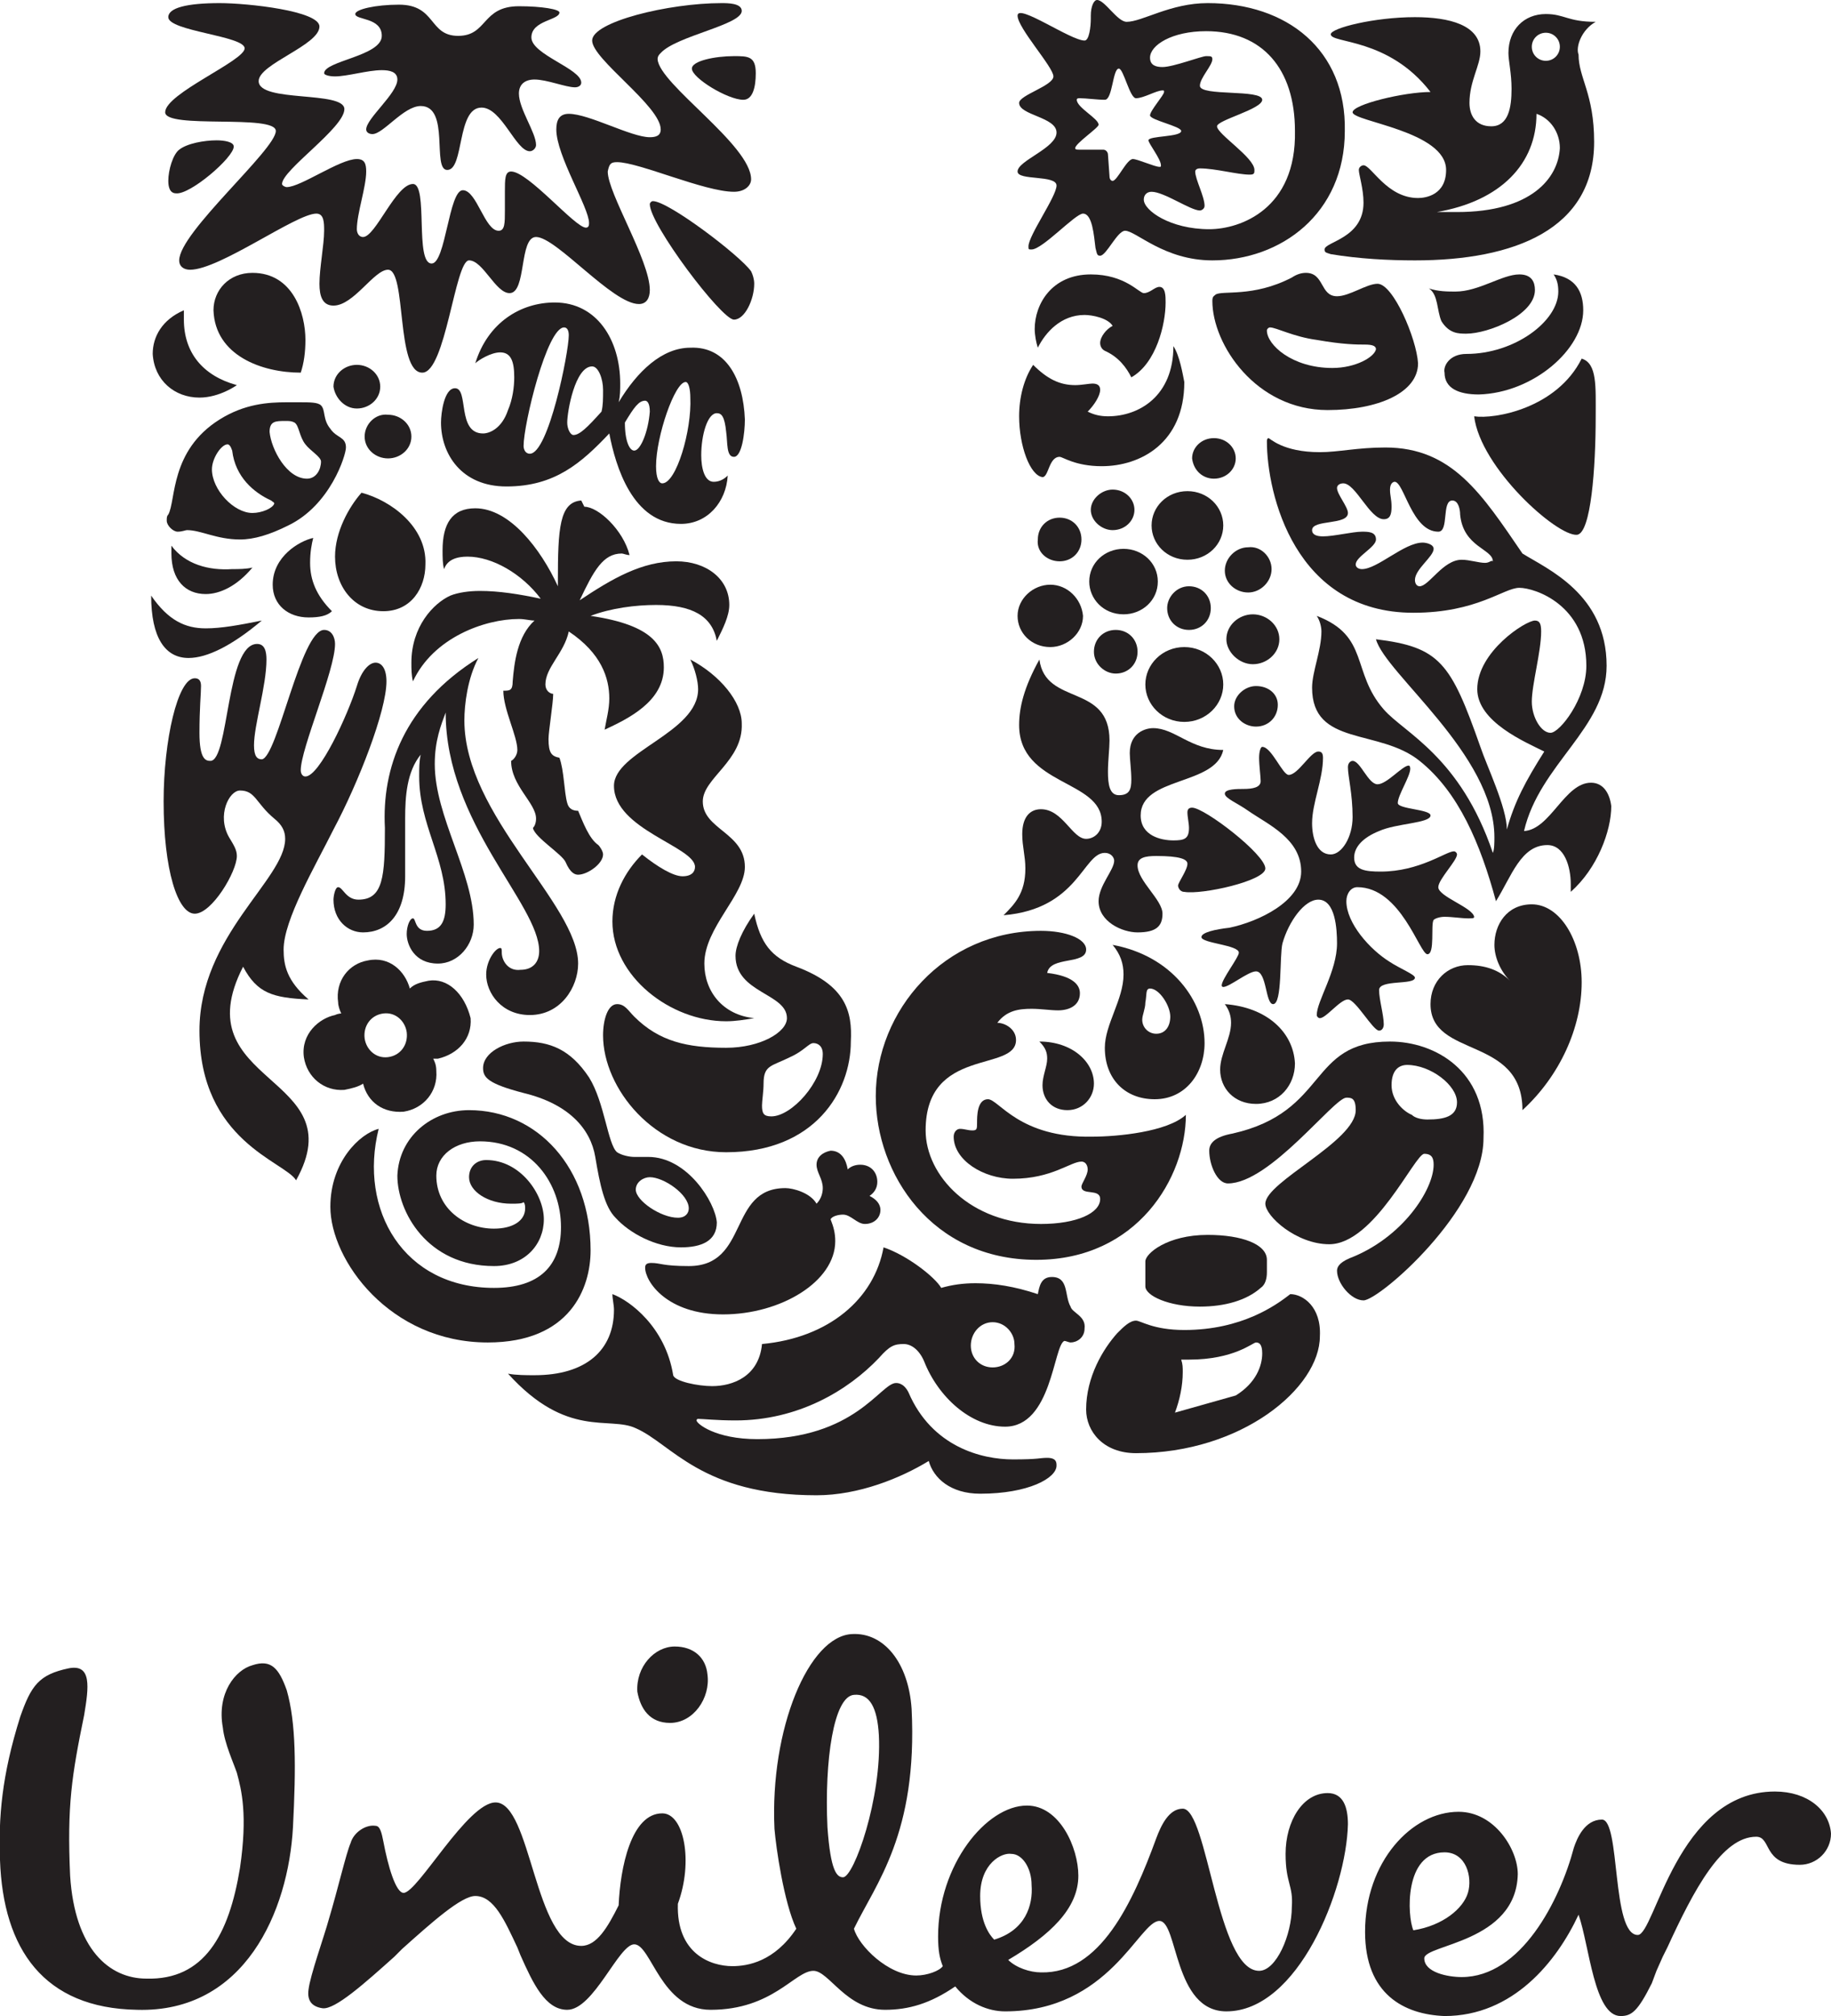 <?xml version="1.0" encoding="utf-8"?>
<!-- Generator: Adobe Illustrator 28.3.0, SVG Export Plug-In . SVG Version: 6.00 Build 0)  -->
<svg version="1.1" id="Layer_1" xmlns="http://www.w3.org/2000/svg" xmlns:xlink="http://www.w3.org/1999/xlink" x="0px" y="0px"
	 viewBox="0 0 117.5 129.3" style="enable-background:new 0 0 117.5 129.3;" xml:space="preserve">
<style type="text/css">
	.st0{fill-rule:evenodd;clip-rule:evenodd;fill:#231F20;}
</style>
<g id="logo-sketch">
	<g id="text" transform="translate(49 150)">
		<g id="Mask">
			<path id="path-1" class="st0" d="M64.9-35.1c2.1,0,3.5,1.2,3.6,2.7c0,1.1-0.9,2-2,2c-2.4,0-1.8-1.8-2.8-1.8c-2.2,0-4,3.4-5.7,7.1
				l-0.3,0.6l-0.4,0.9L57-22.8c-0.9,1.8-1.3,2.1-2,2.1c-1.7,0-2-4.5-2.7-6.5c-1.4,3-4.2,6.5-8.6,6.5c-2.6-0.1-5.1-1.4-5.1-5.4
				c0-4.5,3-7.7,6-7.7c2.3,0,3.8,2.4,3.8,4c-0.1,4.4-6,4.5-6,5.4c0,0.9,1.5,1.2,2.4,1.2c3.8,0,6.3-4.9,7.2-8.3
				c0.2-0.6,0.7-1.8,1.8-1.8c1.2,0,0.6,7.4,2.3,7.4C57.2-25.9,58.6-35.1,64.9-35.1z M5.7-45.2c2-0.1,3.6,1.8,3.8,4.8
				c0.4,8-2.3,11.2-3.7,14.1c0.3,1.1,2.2,3,4,3c0.7,0,1.5-0.3,1.7-0.6c-0.2-0.5-0.3-1-0.3-1.9c0-4.6,3.1-8.4,5.7-8.4
				c2.1,0,3.3,2.7,3.3,4.5c0,2.1-1.8,3.8-4.5,5.4c0.5,0.5,1.4,0.8,2.1,0.8c3.8,0.1,5.9-4.5,7.4-8.6c0.3-0.8,0.8-1.9,1.7-1.9
				c1.6,0,2.2,10.4,4.9,10.4c1.1,0,2.1-2.3,2.1-4.1c0.1-1.4-0.4-1.5-0.4-3.4c0-2.1,1.1-3.9,2.7-3.9c1,0,1.3,0.9,1.3,2
				c-0.1,4.2-3.2,12-7.8,12c-3.4,0-3.1-5.8-4.3-5.8c-1.3,0-3.2,5.8-9.9,5.8c-1.1,0-2.3-0.5-3.2-1.6c-1.6,1.1-3,1.5-4.5,1.5
				c-2.5,0-3.6-2.5-4.6-2.5c-1.2,0-2.6,2.5-6.6,2.5c-3.2,0-3.8-4.2-4.9-4.2c-1,0-2.6,4.2-4.3,4.2c-1.4,0-2.2-1.7-3-3.5l-0.2-0.5
				c-0.8-1.7-1.5-3.3-2.7-3.3c-0.9,0-2.8,1.7-4.7,3.4l-0.5,0.5c-1.9,1.7-3.8,3.4-4.6,3.3c-0.7-0.1-1-0.5-0.9-1.2
				c0.1-0.9,1-3.4,1.3-4.5c0.6-2,1.1-4.2,1.4-4.9c0.2-0.7,1-1.2,1.6-1.1c0.3,0,0.4,0.5,0.5,1c0.3,1.6,0.8,3.3,1.3,3.3
				c0.9,0,4.1-5.8,5.9-5.8c2.3,0,2.5,9.2,5.5,9.2c1,0,1.7-1.2,2.4-2.6c0.1-2.4,0.8-5.9,2.8-5.9c1.4,0,2,3.1,1,5.8
				c-0.1,3.2,2.1,4,3.5,4c1,0,2.7-0.3,4.1-2.4c-0.8-1.7-1.3-5.2-1.4-6.4C0.4-39.1,2.9-45.1,5.7-45.2z M-32.8-43.2
				c1.2-0.4,1.7,0.2,2.2,1.6c0.6,2.1,0.6,4.9,0.4,8.8c-0.3,5.4-3.1,11.9-10,11.7c-6-0.1-8.6-3.9-8.8-9.6c-0.1-2.7,0.1-5.4,1.3-9.2
				c0.7-2,1.2-2.7,3.1-3.1c1.5-0.3,1.3,1.2,1,3c-0.8,3.9-1.1,5.8-0.9,10.3c0.3,4.7,2.5,6.6,4.9,6.6c3.7,0.1,5.3-2.8,6-7.1
				c0.5-3.4,0.1-5-0.2-6.1c-0.2-0.6-0.8-1.9-0.9-2.9C-35.1-41.4-33.9-42.9-32.8-43.2z M15.9-31.1c-0.6-0.1-2,0.6-2,2.7
				c0,1.7,0.6,2.5,0.9,2.8c2-0.6,2.5-2.2,2.4-3.5C17.2-30.2,16.6-31.1,15.9-31.1z M43.7-31.2c-2.6,0-2.4,4.1-2,5
				c1.9-0.3,3.2-1.4,3.5-2.4C45.5-29.6,45.1-31.2,43.7-31.2z M5.9-41.3l-0.1,0c-1.3,0.1-1.9,4.2-1.7,8.5c0.2,2.8,0.6,3.2,1,3.2
				c0.7,0,2.5-5.1,2.3-9.1c-0.1-1.8-0.6-2.7-1.6-2.6L5.9-41.3z M-5.7-44.4c1.2,0,2,0.7,2.1,1.8c0.2,1.5-0.9,3.1-2.4,3.1
				c-1.3,0-1.9-0.9-2.1-2C-8.2-43.1-7-44.4-5.7-44.4z"/>
		</g>
	</g>
	<path id="fish" class="st0" d="M68.7,83.8c-0.4-0.7-0.1-1.9-1.2-1.9c-0.7,0-0.8,0.6-0.9,1.1c-1.5-0.5-2.8-0.7-4-0.7
		c-0.8,0-1.5,0.1-2.2,0.3c-0.4-0.7-2.2-2.1-3.7-2.6c-0.6,3.3-3.5,5.8-7.8,6.2c-0.2,2.1-1.9,2.7-3.2,2.7c-0.9,0-2.4-0.3-2.5-0.7
		c-0.5-3.1-2.8-4.8-3.9-5.2c0,0.3,0.1,0.7,0.1,1c0,2.6-1.8,4.2-5.1,4.2c-0.5,0-1.2,0-1.7-0.1c3.8,4.2,6.5,2.7,8.2,3.5
		c2.3,1,4.2,4.3,11.6,4.3c2.7,0,5.4-1.1,7.2-2.2c0.3,1.1,1.4,2.1,3.3,2.1c3.1,0,4.9-1,4.9-1.8c0-0.2,0-0.5-0.6-0.5
		c-0.5,0-0.5,0.1-2.2,0.1c-2,0-5.2-0.8-6.7-4.3c-0.3-0.6-0.7-0.6-0.8-0.6c-1,0-2.6,3.6-8.9,3.6c-2.7,0-3.9-1-3.9-1.2
		c0,0,0-0.1,0.1-0.1c0.3,0,1.2,0.1,2.4,0.1c4,0,7.2-1.9,9.2-4c0.7-0.8,1-0.9,1.6-0.9c0.5,0,1,0.4,1.3,1.1c0.9,2.3,3,4.2,5.2,4.2
		c3,0,3.1-5.2,3.8-5.5c0.1,0,0.3,0.1,0.4,0.1c0.4,0,0.9-0.3,0.9-0.9C69.7,84.4,68.8,84.2,68.7,83.8L68.7,83.8z M63.7,87.7
		c-0.8,0-1.4-0.6-1.4-1.4c0-0.8,0.6-1.5,1.4-1.5s1.4,0.7,1.4,1.4C65.2,87.1,64.5,87.7,63.7,87.7z"/>
	<path id="chilli_pepper" class="st0" d="M53.3,73.8c0.7,0,1,0.6,1.1,1.2c0.2-0.2,0.5-0.3,0.8-0.3c0.7,0,1.1,0.5,1.1,1.1
		c0,0.4-0.2,0.7-0.5,0.9c0.4,0.2,0.7,0.5,0.7,0.9c0,0.5-0.4,0.9-1,0.9c-0.5,0-0.9-0.6-1.4-0.6c-0.3,0-0.7,0.1-0.8,0.3
		c0.2,0.5,0.3,0.9,0.3,1.4c0,2.6-3.5,4.7-7.2,4.7c-3.6,0-5-2.1-5-3c0-0.2,0.1-0.3,0.4-0.3c0.6,0,0.7,0.2,2.4,0.2c3.9,0,2.5-5,6.2-5
		c0.5,0,1.6,0.3,2,1c0.3-0.3,0.4-0.7,0.4-1c0-0.6-0.4-1-0.4-1.5C52.4,74.2,52.8,73.9,53.3,73.8z"/>
	<path id="swirl" class="st0" d="M30.1,71.2c4.4,0,7.8,3.7,7.8,9c0,2.4-1.3,5.9-6.6,5.9c-6.3,0-10.1-5.3-10.1-8.7
		c0-2.9,1.9-4.7,3.1-5c-1.3,5.2,1.6,10.2,7.4,10.2c2.9,0,4.3-1.4,4.3-3.9c0-2.8-1.9-5.5-5.2-5.5c-1.6,0-2.8,0.9-2.8,2.2
		c0,2.1,1.8,3.4,3.7,3.4c1.2,0,2-0.5,2-1.3c0-0.1,0-0.3-0.1-0.4c-0.1,0.1-0.4,0.1-0.8,0.1c-1.5,0-2.7-0.8-2.7-1.7
		c0-0.7,0.5-1.1,1.1-1.1c2.2,0,3.7,2.2,3.7,3.8c0,1.6-1.2,3-3.2,3c-4.3,0-6.2-3.5-6.2-5.8C25.6,72.9,27.7,71.2,30.1,71.2z"/>
	<g id="packaging">
		<path class="st0" d="M82.8,83c-0.9,0.7-3.1,2.3-6.8,2.3c-2,0-2.8-0.6-3.1-0.6c-0.4,0-0.8,0.4-1.2,0.8c-0.9,1-2,2.8-2,4.9
			c0,1.4,1.1,2.8,3.2,2.8c6.8,0,11.8-4.2,11.8-7.5C84.8,83.8,83.6,83,82.8,83z M79.3,89.5l-3.9,1.1c0.3-0.8,0.5-1.7,0.5-2.6
			c0-0.3,0-0.5-0.1-0.8h0.5c2.9,0,4.1-1.1,4.3-1.1s0.4,0.1,0.4,0.7C81,87.6,80.6,88.7,79.3,89.5L79.3,89.5z"/>
		<path class="st0" d="M77,83.8c1.6,0,3-0.4,3.9-1.2c0.3-0.2,0.4-0.6,0.4-1v-0.8c0-1-1.6-1.6-3.8-1.6c-2.6,0-4,1.2-4,1.7v1.6
			C73.5,83.1,75,83.8,77,83.8L77,83.8z"/>
	</g>
	<path id="clothes" class="st0" d="M89.2,66.8c-5.3,0-3.9,4.5-10.1,5.9c-1.1,0.2-1.5,0.6-1.5,1.1c0,0.9,0.5,2.1,1.2,2.1
		c2.7,0,6.8-5.5,7.6-5.5c0.3,0,0.6,0,0.6,0.8c0,2-5.8,4.6-5.8,6c0,0.8,2,2.6,4.1,2.6c2.9,0,5.5-5.8,6.1-5.8c0.5,0,0.6,0.3,0.6,0.7
		c0,1.6-2,4.7-5.4,6c-0.7,0.3-0.8,0.6-0.8,0.8c0,0.8,0.9,1.9,1.7,1.9c1,0,7.7-5.8,7.7-10.4C95.4,68.7,92.1,66.8,89.2,66.8L89.2,66.8
		z M91.6,71.8c-0.4,0-0.8-0.1-1-0.3c-0.5-0.2-1.3-0.9-1.3-1.9s0.5-1.3,1-1.3c1.5,0,3.2,1.3,3.2,2.4C93.5,71.6,92.7,71.8,91.6,71.8z"
		/>
	<path id="spoon" class="st0" d="M41.6,74.2h-0.9c-0.3,0-0.8-0.1-1.1-0.3c-0.6-0.5-0.8-3.2-1.8-4.8c-1.2-1.8-2.5-2.3-4.2-2.3
		c-1.2,0-2.6,0.7-2.6,1.7c0,0.6,0.3,1,2.6,1.6c2.9,0.7,4.3,2.3,4.6,4.1c0.3,1.8,0.6,3.2,1.3,3.9c0.9,1,2.6,1.9,4.2,1.9
		c1.3,0,2.3-0.4,2.3-1.6C45.9,77.1,44.1,74.2,41.6,74.2z M43.5,78.1c-1.1,0-2.7-1.1-2.7-1.8c0-0.5,0.5-0.8,0.9-0.8
		c0.9,0,2.5,1.1,2.5,2C44.2,77.8,44,78.1,43.5,78.1z"/>
	<g id="wave">
		<path class="st0" d="M63.4,70.5c-0.7,0-0.7,1.1-0.7,1.5s0,0.5-0.3,0.5s-0.5-0.1-0.8-0.1c-0.2,0-0.4,0.2-0.4,0.5
			c0,1.5,1.9,2.7,3.8,2.7c2.5,0,3.7-1.1,4.4-1.1c0.3,0,0.4,0.3,0.4,0.5c0,0.4-0.4,0.9-0.4,1.1c0,0.6,1.2,0.1,1.2,0.8
			c0,0.9-1.5,1.6-3.8,1.6c-4.5,0-7.4-3.1-7.4-6c0-5.4,5.8-3.7,5.8-5.8c0-0.7-0.7-1.1-1.2-1.1c0.6-0.8,1.4-0.9,2.2-0.9
			c0.6,0,1.2,0.1,1.7,0.1c0.7,0,1.4-0.3,1.4-1.1c0-0.5-0.4-1.1-2.1-1.3c0.2-1.1,2.5-0.5,2.5-1.5c0-0.7-1.3-1.2-2.9-1.2
			c-6.2,0-10.6,5.1-10.6,10.6c0,5,3.6,10.5,10.3,10.5c6.5,0,9.6-5.3,9.6-9.3c-1.2,1.1-4.4,1.4-6,1.4C65.4,73,64.1,70.5,63.4,70.5z"
			/>
		<path class="st0" d="M68.5,71.2c1,0,1.7-0.8,1.7-1.7c0-1.4-1.4-2.7-3.5-2.7c0.4,0.4,0.5,0.7,0.5,1.1c0,0.5-0.3,1.1-0.3,1.7
			C66.9,70.5,67.5,71.2,68.5,71.2z M78.6,64.4c0.3,0.4,0.4,0.8,0.4,1.2c0,1-0.7,2-0.7,3c0,1.2,0.9,2.2,2.3,2.2
			c1.5,0,2.5-1.2,2.5-2.6C83,66.2,81.3,64.6,78.6,64.4z M71.4,60.6c0.5,0.6,0.7,1.2,0.7,1.9c0,1.6-1.2,3.2-1.2,4.7
			c0,2,1.3,3.3,3.2,3.3c2,0,3.2-1.7,3.2-3.6C77.3,64.2,75.2,61.3,71.4,60.6z M74.2,66.3c-0.5,0-0.9-0.4-0.9-0.9
			c0-0.3,0.2-0.7,0.2-1.1c0.1-0.5,0-0.9,0.3-0.9c0.6,0,1.3,1.1,1.3,1.8C75.1,65.8,74.8,66.3,74.2,66.3z"/>
	</g>
	<g id="bowl">
		<path class="st0" d="M51.1,62c-1.6-0.6-2.3-1.5-2.7-3.4c-0.8,1.1-1.2,2.1-1.2,2.7c0,2.4,3.3,2.4,3.3,4c0,0.9-1.7,1.9-3.9,1.9
			c-2.5,0-4.3-0.4-5.9-2c-0.4-0.4-0.6-0.8-1.1-0.8c-0.6,0-0.9,1-0.9,2c0,3.4,3.3,7.5,7.9,7.5c5.7,0,8-3.9,8-7.1
			C54.7,64.9,54.3,63.2,51.1,62z M49.5,71.6c-0.5,0-0.6-0.2-0.6-0.7c0-0.3,0.1-0.9,0.1-1.4c0-1.2,0.5-1.1,1.7-1.7
			c0.9-0.4,1.2-0.9,1.5-0.9s0.6,0.2,0.6,0.7C52.8,69.4,50.8,71.6,49.5,71.6z"/>
		<path class="st0" d="M43.8,56.2c-0.6,0-1.6-0.6-2.6-1.4c-1.1,1.1-1.9,2.6-1.9,4.3c0,3.5,3.7,6.4,7.3,6.4c0.6,0,1.2-0.1,1.8-0.2
			c-2-0.2-3.2-1.7-3.2-3.5c0-2.3,2.6-4.4,2.6-6.2c0-2.2-2.7-2.4-2.7-4.2c0-1.5,2.6-2.6,2.5-5c0-1.4-1.4-3.1-3.3-4.1
			c0.3,0.6,0.5,1.4,0.5,1.9c0,2.8-5.4,4-5.4,6.2c0,2.8,5.2,3.9,5.2,5.2C44.6,55.9,44.4,56.2,43.8,56.2z"/>
	</g>
	<path id="heart" class="st0" d="M98.3,58c1.8,0,3.2,2.3,3.2,5c0,2.9-1.4,6-3.8,8.2c0-4.8-5.9-3.3-5.9-6.8c0-1.5,1.1-2.5,2.4-2.5
		c1.1,0,2,0.3,2.7,1c-0.6-0.6-1-1.5-1-2.3C95.9,59.3,96.7,58,98.3,58L98.3,58z"/>
	<path id="flower" class="st0" d="M27.5,62.9c-0.5,0.1-0.9,0.2-1.2,0.5c-0.3-1.1-1.3-2.1-2.7-1.8c-1.2,0.2-2.1,1.3-1.9,2.7
		c0,0.2,0.1,0.5,0.2,0.7c0,0-0.2,0-0.4,0.1c-1,0.2-2.2,1.2-2,2.7c0.2,1.3,1.3,2.2,2.6,2.1c0.5-0.1,0.9-0.2,1.2-0.4
		c0.3,1.2,1.3,1.9,2.6,1.8c1.3-0.2,2.2-1.3,2.1-2.6c0-0.4-0.1-0.6-0.2-0.8h0.3c1.3-0.3,2.2-1.3,2.1-2.6
		C29.8,63.7,28.7,62.7,27.5,62.9L27.5,62.9z M24.9,67.8c-0.8,0.1-1.4-0.5-1.5-1.2c-0.1-0.8,0.4-1.5,1.2-1.6c0.8-0.1,1.4,0.5,1.5,1.2
		C26.2,67,25.7,67.7,24.9,67.8z"/>
	<g id="transformation">
		<path class="st0" d="M92.3,56.9c0-0.5,1.2-1.7,1.2-2.1c0-0.1-0.1-0.2-0.2-0.2c-0.5,0-2.2,1.3-4.7,1.3c-1,0-1.7-0.1-1.7-0.9
			c0-0.7,0.6-1.3,1.6-1.7c1.1-0.5,3.3-0.5,3.3-1c0-0.4-2.1-0.4-2.1-0.8c0-0.5,0.8-1.7,0.8-2.2c0,0,0-0.2-0.1-0.2
			c-0.4,0-1.4,1.2-2,1.2s-1.1-1.5-1.6-1.5c-0.1,0-0.3,0.1-0.3,0.4c0,0.6,0.3,1.7,0.3,3.2c0,1.3-0.7,2.4-1.4,2.4
			c-0.9,0-1.2-1.1-1.2-2c0-1.3,0.7-2.8,0.7-4.2c0-0.3-0.1-0.4-0.3-0.4c-0.5,0-1.3,1.5-1.9,1.5c-0.4,0-1.1-1.8-1.7-1.8
			c-0.1,0-0.2,0.3-0.2,0.7c0,0.5,0.1,1.2,0.1,1.5c0,0.4-0.5,0.5-1.1,0.5c-0.4,0-1.2,0-1.2,0.3s0.8,0.6,1.5,1.1
			c1.3,0.9,3.4,1.8,3.4,3.9c0,1.9-2.7,3.2-4.6,3.6c-0.9,0.1-1.8,0.3-1.8,0.6c0,0.4,2.4,0.5,2.4,1c0,0.3-1.1,1.7-1.1,2.1
			c0,0.1,0.1,0.1,0.1,0.1c0.4,0,1.6-1,2.1-1c0.7,0,0.6,2.1,1.1,2.1c0.6,0,0.4-3.1,0.6-3.9c0.4-1.4,1.4-2.8,2.3-2.8
			c1.1,0,1.2,1.9,1.2,2.8c0,1.8-1.3,3.7-1.3,4.6c0,0.1,0.1,0.2,0.2,0.2c0.4,0,1.3-1.2,1.8-1.2c0.5,0,1.6,2,2,2
			c0.2,0,0.3-0.2,0.3-0.4c0-0.6-0.3-1.6-0.3-2.2c0-0.7,2.3-0.3,2.3-0.8c0-0.2-1-0.6-1.6-1c-1.3-0.8-2.8-2.5-2.8-3.9
			c0-0.5,0.3-0.9,0.7-0.9c2.8,0,4,4.3,4.5,4.3c0.5,0,0.2-1.9,0.4-2.2c0.1-0.1,0.4-0.2,0.7-0.2c0.5,0,1.1,0.1,1.5,0.1
			c0.3,0,0.4,0,0.4-0.1C94.5,58.2,92.3,57.5,92.3,56.9L92.3,56.9z"/>
		<path class="st0" d="M81.2,55.7c0-0.9-3.9-3.9-4.7-3.9c-0.2,0-0.3,0.1-0.3,0.3c0,0.3,0.1,0.7,0.1,1c0,0.7-0.3,0.8-1,0.8
			c-0.8,0-2.1-0.3-2.1-1.6c0-2.5,4.8-1.9,5.3-4.2c-2.1,0-3.1-1.4-4.5-1.4c-0.5,0-1.5,0.3-1.5,1.6c0,0.4,0.1,1.1,0.1,1.7
			s-0.1,1-0.8,1c-0.6,0-0.7-0.7-0.7-1.5c0-0.7,0.1-1.5,0.1-2c0-3.7-4.1-2.2-4.5-5.2c-1,1.8-1.3,3.1-1.3,4.2c0,3.9,5.3,3.5,5.3,6.2
			c0,0.7-0.5,1.1-1,1.1c-0.9,0-1.5-1.9-2.9-1.9c-0.7,0-1.2,0.5-1.2,1.6c0,0.8,0.2,1.4,0.2,2.2c0,1.6-0.7,2.3-1.4,3
			c4.8-0.4,5.1-4,6.5-4c0.4,0,0.6,0.3,0.6,0.5c0,0.6-1,1.6-1,2.6c0,1.3,1.5,2,2.5,2c1.2,0,1.6-0.4,1.6-1.2c0-0.9-1.6-2.1-1.6-3.1
			c0-0.5,0.5-0.6,1.2-0.6c1.5,0,2,0.2,2,0.5c0,0.4-0.6,1.2-0.6,1.4c0,0.1,0.1,0.4,0.4,0.4C77.1,57.4,81.2,56.5,81.2,55.7z"/>
	</g>
	<path id="hair" class="st0" d="M30.7,42.2c-0.7,1.3-0.9,3-0.9,4c0,6.1,7.3,11.8,7.3,15.6c0,1.5-1.1,3.3-3.1,3.3
		c-1.8,0-2.8-1.4-2.8-2.6c0-0.9,0.6-1.7,0.9-1.7c0.1,0,0.1,0.1,0.1,0.3c0,0.5,0.4,1.2,1.2,1.1c0.8,0,1.2-0.5,1.2-1.2
		c0-3-6-8.2-6-15.3c-0.3,0.8-0.7,1.8-0.7,3.3c0,3.4,2.5,7,2.5,10.3c0,1.3-1,2.5-2.3,2.5c-1.5,0-2-1.2-2-1.9c0-0.5,0.2-1,0.4-1
		c0.2,0,0.1,0.8,0.9,0.8c0.9,0,1.2-0.6,1.2-1.7c0-3-1.7-5.1-1.7-8.2c0-0.5,0-1,0.1-1.4c-0.9,1.1-1,2.7-1,4.1v3.7
		c0,2.5-1.2,3.6-2.7,3.6c-1,0-1.9-0.8-1.9-2.1c0-0.2,0.1-0.8,0.3-0.8c0.3,0,0.5,0.8,1.3,0.8c1.6,0,1.7-1.5,1.7-4.6
		C24.5,49.3,25.9,45.2,30.7,42.2L30.7,42.2z"/>
	<path id="hand" class="st0" d="M20.8,40.4c0.5,0,0.7,0.5,0.7,0.9c0,1.7-2.2,6.7-2.2,8.1c0,0.2,0.1,0.4,0.3,0.4
		c0.9,0,2.7-3.9,3.3-5.8c0.3-1,0.8-1.5,1.2-1.5c0.4,0,0.7,0.4,0.7,1.2c0,1.9-1.8,6.5-3.4,9.5c-1.2,2.4-3.2,5.8-3.2,7.7
		c0,1,0.2,2,1.6,3.2c-2.3-0.1-3.3-0.4-4.2-2.1c-3.9,7.6,7.2,6.9,3.4,13.7c-0.7-1.2-6.2-2.5-6.2-9.6c0-6.1,5.5-9.7,5.5-12.3
		c0-0.5-0.2-0.9-0.7-1.3c-1.2-1-1.2-1.8-2.2-1.8c-0.7,0-1.5,1.6-0.7,3c0.3,0.5,0.5,0.8,0.5,1.2c0,1-1.6,3.7-2.7,3.7s-2-2.8-2-7.2
		c0-3.9,0.9-7.9,2-7.9c0.3,0,0.4,0.2,0.4,0.5c0,0.5-0.1,1.4-0.1,3c0,1.7,0.4,1.8,0.7,1.8c1.2,0,1-7.5,3-7.5c0.5,0,0.6,0.5,0.6,1
		c0,1.7-0.8,4.2-0.8,5.5c0,0.7,0.2,0.9,0.5,0.9C17.8,48.6,19.3,40.4,20.8,40.4L20.8,40.4z	">
<animate  accumulate="none" additive="replace" attributeName="fill" begin="o1.begin+4.6s" calcMode="linear" dur="1s" fill="remove" restart="always" values="#1F36C7;#FFC000;#1F36C7">
			</animate>
	</path>
	<path id="plant" class="st0" d="M102.1,50.2c-1.7,0-2.6,3-4.3,3.1c1-4.3,5.3-6.6,5.3-10.6c0-4.6-3.8-6.2-5.4-7.2
		c-2.6-3.8-4.5-6.8-8.8-6.8c-1.8,0-3,0.3-4.2,0.3c-2.4,0-3.2-0.9-3.3-0.9c0,0-0.1,0-0.1,0.2c0,3.4,1.8,11,9.4,11
		c4.1,0,5.8-1.6,6.8-1.6s4.3,1.1,4.3,5c0,2.1-1.7,4.3-2.3,4.3s-1.2-1-1.2-2c0-1.1,0.6-3.2,0.6-4.5c0-0.5-0.1-0.7-0.4-0.7
		c-0.6,0-3.7,2-3.7,4.4c0,2.1,3.1,3.4,4.3,4c-1.2,1.9-1.9,3.2-2.4,5c0-1.4-1.3-4.1-1.7-5.3c-1.9-5.4-2.6-6.4-6.7-6.9
		c0.6,2.2,7.6,7.4,7.6,12.7c0,0.3,0,0.8-0.1,1c-2.1-6.2-5.7-7.7-7-9.2c-2.1-2.4-0.9-4.7-4.3-6c0.2,0.3,0.3,0.7,0.3,1
		c0,1.2-0.6,2.6-0.6,3.6c0,3.8,4.3,2.6,6.9,4.7c2.5,2,3.9,5.3,4.9,9c1-1.6,1.6-3.6,3.3-3.6c1.1,0,1.5,1.4,1.5,2.5v0.5
		c1.7-1.5,2.6-3.9,2.6-5.5C103.3,50.9,102.9,50.2,102.1,50.2L102.1,50.2z M95.3,36.1c-0.4,0-1-0.2-1.5-0.2c-1.2,0-2.1,1.7-2.7,1.7
		c-0.2,0-0.3-0.2-0.3-0.4c0-0.7,1.2-1.5,1.2-2c0-0.3-0.5-0.4-0.7-0.4c-1.2,0-2.9,1.7-3.9,1.7c-0.2,0-0.4-0.1-0.4-0.3
		c0-0.5,1.3-1.1,1.3-1.6c0-0.5-0.5-0.5-0.9-0.5c-0.6,0-1.8,0.3-2.5,0.3c-0.4,0-0.7-0.1-0.7-0.4c0-0.7,2.3-0.3,2.3-1.1
		c0-0.4-0.7-1.2-0.7-1.6c0-0.2,0.2-0.3,0.4-0.3c0.8,0,1.7,2.3,2.6,2.3c0.4,0,0.5-0.3,0.5-0.8s-0.1-0.7-0.1-1.1s0.2-0.5,0.3-0.5
		c0.6,0,1.1,3.2,2.8,3.2c0.7,0,0.2-2,0.9-2c0.4,0,0.5,0.6,0.5,0.9c0.2,2.1,2.1,2.2,2.1,3C95.7,35.9,95.6,36.1,95.3,36.1L95.3,36.1z	
		">
<animate  accumulate="none" additive="replace" attributeName="fill" begin="o1.begin+4.65s" calcMode="linear" dur="1s" fill="remove" restart="always" values="#1F36C7;#00D7C4;#1F36C7">
			</animate>
	</path>
	<path id="particles" class="st0" d="M71.4,31.4c0.8,0,1.4,0.6,1.4,1.3c0,0.7-0.6,1.3-1.4,1.3c-0.7,0-1.4-0.6-1.4-1.3
		C70,32,70.7,31.4,71.4,31.4z M80.6,44c-0.7,0-1.4,0.6-1.4,1.3c0,0.8,0.7,1.3,1.4,1.3c0.8,0,1.4-0.6,1.4-1.4
		C82,44.5,81.4,44,80.6,44z M76,41.5c-1.4,0-2.5,1.1-2.5,2.4s1.1,2.4,2.5,2.4s2.5-1.1,2.5-2.4S77.4,41.5,76,41.5z M71.6,40.4
		c-0.8,0-1.4,0.6-1.4,1.4c0,0.8,0.7,1.4,1.4,1.4c0.8,0,1.4-0.6,1.4-1.4C73,41,72.4,40.4,71.6,40.4z M80.4,42.6
		c0.9,0,1.7-0.7,1.7-1.6c0-0.9-0.8-1.6-1.7-1.6c-0.9,0-1.7,0.7-1.7,1.6C78.7,41.8,79.5,42.6,80.4,42.6z M67.4,37.5
		c-1.1,0-2.1,0.9-2.1,2s0.9,2,2.1,2c1.1,0,2.1-0.9,2.1-2C69.4,38.4,68.5,37.5,67.4,37.5z M74.9,39c0,0.8,0.6,1.4,1.4,1.4
		s1.4-0.6,1.4-1.4c0-0.8-0.6-1.4-1.4-1.4S74.9,38.3,74.9,39z M72.1,39.4c1.2,0,2.2-0.9,2.2-2.1c0-1.2-1-2.1-2.2-2.1
		s-2.2,0.9-2.2,2.1C69.9,38.4,70.8,39.4,72.1,39.4z M80.1,38c0.8,0,1.5-0.7,1.5-1.5s-0.7-1.5-1.5-1.4c-0.8,0-1.5,0.7-1.5,1.5
		S79.3,38,80.1,38z M68,36c0.8,0,1.4-0.6,1.4-1.4c0-0.8-0.6-1.4-1.4-1.4s-1.4,0.6-1.4,1.4C66.5,35.4,67.2,36,68,36z M76.2,35.9
		c1.3,0,2.3-1,2.3-2.2c0-1.2-1-2.2-2.3-2.2c-1.3,0-2.3,1-2.3,2.2C73.9,34.9,74.9,35.9,76.2,35.9z M77.9,30.7c0.8,0,1.4-0.6,1.4-1.3
		c0-0.7-0.6-1.3-1.4-1.3c-0.8,0-1.4,0.6-1.4,1.3C76.6,30.2,77.2,30.7,77.9,30.7z"/>
	<path id="tree" class="st0" d="M37.5,32.5c0.9,0,2.5,1.5,2.9,3.1c-0.2,0-0.4-0.1-0.5-0.1c-1.2,0-1.8,1.1-2.7,3
		c2.1-1.4,4-2.5,6.2-2.5c1.9,0,3.4,1.1,3.4,2.8c0,0.7-0.4,1.5-0.8,2.3c-0.3-1.6-1.6-2.3-3.9-2.3c-1.3,0-2.9,0.2-4.2,0.7
		c4.1,0.6,4.7,2,4.7,3.3c0,2.2-2.3,3.3-3.8,4c0.1-0.6,0.3-1.3,0.3-2c0-1.3-0.5-2.9-2.6-4.3c-0.3,1.4-1.5,2.3-1.5,3.4
		c0,0.4,0.3,0.6,0.5,0.6c0,0.6-0.3,2.4-0.3,2.9c0,0.9,0.2,1.1,0.7,1.2c0.3,0.8,0.3,2.2,0.5,2.9c0.1,0.4,0.4,0.5,0.7,0.5
		c0.3,0.7,0.7,1.8,1.3,2.2c0.1,0.1,0.3,0.4,0.3,0.6c0,0.6-1,1.3-1.6,1.3c-0.2,0-0.5-0.1-0.8-0.8c-0.2-0.5-2-1.6-2.1-2.2
		c0.1-0.1,0.2-0.3,0.2-0.6c0-1-1.6-2.1-1.6-3.7c0.2-0.1,0.4-0.4,0.4-0.7c0-0.9-0.9-2.6-0.9-3.8c0.4,0,0.6,0,0.6-0.6
		c0.1-1.2,0.3-2.9,1.4-3.9c-0.3,0-0.6-0.1-1-0.1c-2.2,0-5.5,1.2-6.8,4c-0.1-0.4-0.1-0.8-0.1-1.2c0-2.3,1.4-3.8,2.5-4.3
		c0.5-0.2,1.2-0.3,1.9-0.3c1.2,0,2.5,0.2,3.9,0.5c-1.2-1.6-3.1-2.7-4.7-2.7c-0.7,0-1.3,0.2-1.5,0.8c-0.1-0.3-0.1-0.8-0.1-1.2
		c0-1.7,0.6-2.7,2.1-2.7c2.2,0,4.2,2.6,5.3,5v-0.3c0-3.4,0.1-5.1,1.5-5.2L37.5,32.5L37.5,32.5z"/>
	<path id="bee" class="st0" d="M9.7,38.2c0,2.7,0.9,4,2.4,4c1.2,0,2.8-0.8,4.7-2.4c-1.5,0.3-2.6,0.5-3.6,0.5
		C11.9,40.3,10.8,39.8,9.7,38.2z M20.1,34.5c-0.9,0.2-2.6,1.2-2.6,3c0,1.3,1,2.1,2.3,2.1c0.7,0,1.2-0.1,1.5-0.4c-1-1-1.4-2-1.4-3.1
		C19.9,35.4,20,34.9,20.1,34.5z M23.2,31.6c-0.8,0.9-1.7,2.5-1.7,4.1c0,1.9,1.2,3.5,3.1,3.5c1.8,0,2.7-1.5,2.7-3
		C27.4,33.8,25.1,32.1,23.2,31.6z M11,35v0.5c0,1.7,0.9,2.6,2.2,2.6c0.9,0,2-0.5,3-1.7c-0.4,0.1-0.9,0.1-1.3,0.1
		C13.4,36.6,11.9,36.2,11,35z M18.4,25.8c-1.2,0-2.7,0.1-4.3,1.1c-3.2,2-2.8,5.2-3.3,6.1c-0.1,0.1-0.1,0.2-0.1,0.4
		c0,0.3,0.4,0.7,0.7,0.7c0.3,0,0.5-0.1,0.6-0.1c0.9,0,1.9,0.6,3.4,0.6c0.9,0,1.9-0.3,3.1-0.9c2.7-1.3,3.7-4.5,3.7-5
		c0-0.7-0.6-0.6-1-1.2c-0.5-0.6-0.3-1.2-0.6-1.5c-0.2-0.2-0.7-0.2-1.4-0.2C19.2,25.8,18.4,25.8,18.4,25.8z M16.2,32.9
		c-1.2,0-2.6-1.5-2.6-2.8c0-0.7,0.6-1.6,1-1.6c0.1,0,0.2,0.1,0.3,0.4c0.2,1.7,1.4,2.7,2.5,3.2c0.1,0.1,0.2,0.1,0.2,0.2
		C17.5,32.6,16.8,32.9,16.2,32.9z M20.6,29.6c0,0.5-0.3,1.1-0.9,1.1c-1.3,0-2.3-1.9-2.4-3c0-0.7,0.4-0.7,1-0.7c0.3,0,0.4,0,0.6,0.1
		c0.3,0.2,0.3,0.9,0.7,1.4C19.9,28.9,20.6,29.3,20.6,29.6z M23.4,28c0,0.8,0.7,1.4,1.5,1.4c0.8,0,1.5-0.6,1.5-1.4
		c0-0.8-0.7-1.4-1.5-1.4C24.1,26.5,23.4,27.2,23.4,28z M22.9,26.2c0.8,0,1.5-0.6,1.5-1.4c0-0.8-0.7-1.4-1.5-1.4
		c-0.8,0-1.5,0.6-1.5,1.4C21.5,25.5,22.1,26.2,22.9,26.2z M12.8,25.5c1.3,0,2.4-0.8,2.4-0.8c-2.2-0.6-3.4-2.1-3.4-4.2v-0.6
		c-1.4,0.6-2,1.7-2,2.8C9.9,24.4,11.2,25.5,12.8,25.5z M19.3,23.9c0.2-0.6,0.3-1.3,0.3-2.1c0-1.7-0.8-4.3-3.4-4.3
		c-1.5,0-2.5,1.1-2.5,2.4C13.8,22.8,16.8,23.9,19.3,23.9z"/>
	<g id="ice_cream">
		<path class="st0" d="M101.5,23c-1.6,3.2-5.6,3.9-6.9,3.7c0.4,3.3,5.3,7.7,6.6,7.6c0.9-0.1,1.2-4.3,1.2-7.6
			C102.4,24.8,102.5,23.3,101.5,23L101.5,23z M101.6,19.9c0-1.2-0.5-2.1-1.9-2.3c0.2,0.3,0.3,0.6,0.3,1.1c0,1.9-2.8,4-5.9,4
			c-1.1,0-1.5,0.8-1.4,1.2c0,1,0.9,1.4,2.2,1.4C98.4,25.2,101.6,22.4,101.6,19.9L101.6,19.9z"/>
		<path class="st0" d="M94.1,21.4c1.4,0,4.4-1.2,4.4-2.8c0-0.5-0.2-1-1-1c-1.1,0-2.6,1.1-4.1,1.1c-0.5,0-1.1,0-1.7-0.2
			c0.6,0.4,0.5,1.4,0.8,2.1C93,21.4,93.6,21.4,94.1,21.4z"/>
	</g>
	<g id="cycle">
		<path class="st0" d="M75.3,22.2c0,3.2-2.2,4.5-4.2,4.5c-0.5,0-0.9-0.1-1.3-0.3c0.4-0.4,0.8-1,0.8-1.4c0-0.3-0.2-0.4-0.5-0.4
			c-0.2,0-0.7,0.1-1.1,0.1c-1,0-1.8-0.4-2.7-1.3c-0.6,0.9-0.9,2.1-0.9,3.3c0,1.9,0.7,3.8,1.5,3.9c0.4,0,0.4-1.3,1.1-1.3
			c0.2,0,1,0.6,2.7,0.6c2.5,0,5.3-1.5,5.3-5.4C75.9,24,75.7,22.8,75.3,22.2L75.3,22.2z"/>
		<path class="st0" d="M69.6,20.2c0.5,0,1.5,0.2,1.8,0.7c-0.4,0.2-0.8,0.7-0.8,1.1c0,0.2,0.1,0.4,0.3,0.5c0.9,0.4,1.4,1.1,1.7,1.7
			c1.6-0.9,2.2-3.4,2.2-4.8c0-0.4,0-1-0.4-1c-0.3,0-0.6,0.4-1,0.4c-0.3,0-1.2-1.2-3.4-1.2c-2.5,0-3.6,1.9-3.6,3.5
			c0,0.4,0.1,0.9,0.2,1.2C67.1,21.3,68.1,20.2,69.6,20.2L69.6,20.2z"/>
	</g>
	<path id="DNA" class="st0" d="M44.3,22.3c-1.8,0-3.4,1.5-4.6,3.5c0.1-0.4,0.1-0.8,0.1-1.2c0-2.8-1.5-5.2-4.2-5.2
		c-2.2,0-4.3,1.3-5.1,3.9c0.2-0.2,1-0.7,1.6-0.7c0.7,0,0.9,0.6,0.9,1.6c0,0.6-0.1,1.4-0.4,2.1c-0.4,1.2-1.2,1.5-1.6,1.5
		c-1.7,0-0.9-2.9-1.8-2.9c-0.7,0-0.9,1.6-0.9,2.2c0,2,1.3,4.1,4.2,4.1c3.1,0,4.8-1.5,6.6-3.4c0.4,2.1,1.5,5.8,4.6,5.8
		c1.7,0,2.9-1.4,3-3.1c-0.2,0.2-0.5,0.4-0.9,0.4c-0.6,0-0.8-0.9-0.8-1.7c0-1.3,0.4-2.7,1-2.7c0.3,0,0.5,0.2,0.6,1.2
		c0.1,0.7,0,1.6,0.5,1.6c0.5,0,0.7-1.5,0.7-2.4C47.7,24.3,46.6,22.2,44.3,22.3L44.3,22.3z M34,29.1c-0.3,0-0.4-0.3-0.4-0.5
		c0-1.4,1.5-7.6,2.6-7.6c0.2,0,0.3,0.2,0.3,0.5C36.5,22.6,35.2,29.1,34,29.1z M38.6,26.4c-0.9,1-1.4,1.5-1.8,1.5
		c-0.2,0-0.4-0.4-0.4-0.8c0-0.7,0.5-3.6,1.6-3.6c0.4,0,0.7,0.8,0.7,1.5C38.7,25.6,38.7,26,38.6,26.4z M40.7,28.9
		c-0.3,0-0.6-0.6-0.6-1.8c0.6-1,0.9-1.4,1.3-1.4c0.1,0,0.3,0.1,0.3,0.7C41.6,27.7,41.1,28.9,40.7,28.9z M42.5,31
		c-0.2,0-0.4-0.3-0.4-1.1c0-1.9,1.2-5.4,1.9-5.4c0.2,0,0.3,0.5,0.3,1C44.4,27.6,43.4,31,42.5,31z"/>
	<path id="lips" class="st0" d="M88.4,18.2c-0.7,0-1.8,0.8-2.6,0.8c-1.1,0-0.8-1.5-2-1.5c-0.3,0-0.6,0.1-0.9,0.3
		c-2.5,1.3-4.5,0.8-4.9,1.1c-0.1,0.1-0.2,0.1-0.2,0.4c0,2.8,2.8,7,7.4,7c3.2,0,5.8-1.1,5.8-3C90.9,21.7,89.4,18.2,88.4,18.2z
		 M85.5,23.6c-2.6,0-4.2-1.5-4.2-2.4c0-0.1,0.1-0.2,0.2-0.2c0.4,0,1.5,0.6,3,0.8c1.7,0.3,2.6,0.3,3.1,0.3c0.5,0,0.7,0.1,0.7,0.3
		C88.2,22.9,87,23.6,85.5,23.6z"/>
	<path id="dove" class="st0" d="M102.4,1.4c-1.8,0-2-0.5-3.2-0.5c-1.4,0-2.4,1-2.4,2.5c0,0.5,0.2,1.3,0.2,2.3c0,1.2-0.2,2.4-1.3,2.4
		c-1,0-1.4-0.7-1.4-1.5c0-1.4,0.7-2.4,0.7-3.3c0-1.7-2-2.2-4.2-2.2c-2.6,0-5.4,0.7-5.4,1.1c0,0.6,3.7,0.2,6.4,3.7
		c-1.7,0-5,0.8-5,1.3c0,0.6,6,1.2,6,3.7c0,1.6-1.3,1.8-1.8,1.8c-2,0-3-2.1-3.5-2.1c-0.1,0-0.3,0.1-0.3,0.3c0,0.3,0.3,1.2,0.3,2.1
		c0,2.3-2.5,2.5-2.5,3c0,0.2,0.1,0.2,0.4,0.3c1.8,0.3,3.7,0.4,5.4,0.4c6.4,0,11.5-2,11.5-7.6c0-3.1-1-4.1-1-5.6
		C101.1,3,101.5,1.9,102.4,1.4z M93.5,13.6h-1.3c4.1-0.7,6.4-3.1,6.4-6.3c0.9,0.3,1.5,1.2,1.5,2.2C100,11.4,98.3,13.6,93.5,13.6
		L93.5,13.6z M99.2,3.9c-0.5,0-0.9-0.4-0.9-0.9s0.4-0.9,0.9-0.9c0.5,0,0.9,0.4,0.9,0.9S99.7,3.9,99.2,3.9z"/>
	<path id="spark" class="st0" d="M77.5,0.2c-2.4,0-4.2,1.2-5.2,1.2c-0.6,0-1.4-1.4-1.9-1.4C70.2,0,70,0.4,70,1v0.2
		c0,0.5-0.1,1.4-0.4,1.4c-0.9,0-4.3-2.4-4.3-1.6c0,0.8,2.3,3.3,2.3,3.9c0,0.6-2.2,1.2-2.2,1.7c0,0.8,2.4,0.9,2.4,1.9
		s-2.5,1.8-2.5,2.5c0,0.6,2.5,0.2,2.5,0.9S66,15.1,66,15.8c0,0.2,0,0.2,0.2,0.2c0.7,0,2.8-2.3,3.3-2.3c0.6,0,0.7,1.4,0.8,2.2
		c0.1,0.4,0.1,0.5,0.3,0.5c0.4,0,1.1-1.6,1.6-1.6c0.7,0,2.5,1.9,5.6,1.9c4.4,0,8.5-3,8.5-8.3C86.4,3.2,82.6,0.2,77.5,0.2L77.5,0.2z
		 M71.4,11.6c-0.1,0-0.2-0.1-0.2-0.3l-0.1-1.4c0-0.1-0.1-0.3-0.3-0.3h-1.5c-0.2,0-0.3,0-0.3-0.1c0-0.3,1.5-1.3,1.5-1.5
		c0-0.4-1.4-1.1-1.4-1.6c0-0.1,0.1-0.1,0.2-0.1c0.4,0,1.1,0.1,1.6,0.1s0.5-2,0.9-2c0.3,0,0.7,1.9,1.1,1.9c0.5,0,1.3-0.5,1.7-0.5
		c0.1,0,0.1,0,0.1,0.1c0,0.2-0.9,1.2-0.9,1.5c0,0.3,2,0.7,2,1c0,0.4-2.1,0.3-2.1,0.6c0,0.2,0.8,1.2,0.8,1.6c0,0.1,0,0.1-0.1,0.1
		c-0.3,0-1.4-0.5-1.7-0.5C72.3,10.2,71.7,11.6,71.4,11.6z M77.6,14.7c-2.5,0-4.2-1.2-4.2-1.9c0-0.3,0.2-0.5,0.5-0.5
		c0.8,0,2.5,1.2,3.1,1.2c0.1,0,0.3-0.1,0.3-0.3c0-0.6-0.6-1.7-0.6-2.2c0-0.1,0.1-0.2,0.3-0.2c1,0,2.4,0.4,3.2,0.4
		c0.3,0,0.3-0.1,0.3-0.3c0-0.8-2.4-2.3-2.4-2.8C78.1,7.7,81,7,81,6.4c0-0.7-4-0.2-4-0.9c0-0.5,0.8-1.3,0.8-1.7
		c0-0.2-0.1-0.2-0.4-0.2c-0.3,0-2.1,0.7-2.8,0.7c-0.4,0-0.8-0.1-0.8-0.6c0-0.8,1.4-1.7,3.6-1.7c3.6,0,5.7,2.4,5.7,6.4
		C83.2,13.4,79.6,14.7,77.6,14.7z"/>
	<g id="sun">
		<path class="st0" d="M39.6,10.4c1.4,0,5.6,1.9,7.5,1.9c0.7,0,1.1-0.4,1.1-0.8c0-2.2-5.9-6.1-6-7.7c0-0.2,0.1-0.3,0.2-0.4
			c1-1.1,5.2-1.8,5.2-2.7c0-0.5-0.9-0.5-1.3-0.5c-3.4,0-8.3,1.2-8.3,2.4s4.4,4.2,4.4,5.7c0,0.4-0.3,0.5-0.7,0.5
			c-1.2,0-3.9-1.5-5.2-1.5c-0.6,0-0.8,0.4-0.8,1c0,1.7,2.1,5,2.1,6c0,0.1,0,0.3-0.2,0.3c-0.7,0-3.7-3.6-4.8-3.6
			c-0.4,0-0.4,0.5-0.4,1.3v1.2c0,0.8,0,1.3-0.4,1.3c-0.9,0-1.4-2.6-2.3-2.6c-0.9,0-1.1,4.7-2,4.7c-1.1,0-0.2-5.1-1.2-5.1
			c-1.1,0-2.4,3.4-3.2,3.4c-0.3,0-0.4-0.3-0.4-0.5c0-1,0.6-2.7,0.6-3.7c0-0.5-0.1-0.8-0.6-0.8c-1.1,0-3.6,1.8-4.5,1.8
			c-0.1,0-0.3-0.1-0.3-0.2c0-0.9,4-3.6,4-4.8s-5.5-0.4-5.5-1.8c0-1.1,3.9-2.3,3.9-3.5c0-1-4.6-1.5-6.4-1.5c-2.1,0-3.3,0.3-3.3,0.9
			c0,0.9,4.9,1.2,4.9,2S10.6,6,10.6,7.2c0,1.1,7.1,0.1,7.1,1.2c0,1.2-6.2,6.5-6.2,8.3c0,0.4,0.3,0.6,0.7,0.6c1.9,0,6.8-3.6,8.1-3.6
			c0.5,0,0.5,0.6,0.5,1.1c0,0.9-0.3,2.4-0.3,3.4c0,0.8,0.2,1.4,0.9,1.4c1.3,0,2.6-2.3,3.5-2.3c1.2,0,0.5,6.6,2.2,6.6
			c1.5,0,2.1-7.2,3-7.2c0.9,0,1.7,2.1,2.6,2.1c1.1,0,0.6-3.6,1.7-3.6c1.3,0,4.9,4.3,6.6,4.3c0.5,0,0.7-0.4,0.7-0.9
			c0-1.9-2.7-6.2-2.7-7.6C39.1,10.5,39.2,10.4,39.6,10.4L39.6,10.4z"/>
		<path class="st0" d="M41.9,12.9c-0.1,0-0.2,0.1-0.2,0.2c0,1.3,4.6,7.4,5.4,7.4c0.7,0,1.3-1.3,1.3-2.3c0-0.3-0.1-0.6-0.2-0.8
			C47.5,16.4,42.9,12.9,41.9,12.9z M15,9.4C15,9.1,14.4,9,13.9,9c-0.8,0-1.9,0.2-2.4,0.6c-0.4,0.3-0.7,1.3-0.7,2
			c0,0.4,0.1,0.8,0.5,0.8C12.2,12.5,15,10.1,15,9.4z M21.5,4.9c0.8,0,2.1-0.4,3-0.4c0.5,0,1,0.1,1,0.6c0,0.9-2,2.5-2,3.2
			c0,0.2,0.2,0.3,0.4,0.3c0.7,0,2-1.8,3.1-1.8c1.9,0,0.7,4.1,1.7,4.1c1.1,0,0.6-4,2.2-4c1.3,0,2.2,2.8,3.1,2.8
			c0.2,0,0.4-0.2,0.4-0.4c0-0.8-1.1-2.3-1.1-3.3c0-0.6,0.4-0.9,1-0.9c0.8,0,2,0.5,2.6,0.5c0.2,0,0.4-0.1,0.4-0.3
			c0-0.9-3.2-1.8-3.2-2.9c0-1.1,1.8-1.1,1.8-1.6c0-0.2-1.1-0.4-2.6-0.4c-2.4,0-2,1.9-3.9,1.9s-1.4-2-3.8-2c-1.5,0-2.8,0.3-2.8,0.6
			c0,0.4,1.7,0.2,1.7,1.4c0,1.3-3.7,1.6-3.7,2.4C20.8,4.8,21.1,4.9,21.5,4.9z M44.4,4.4c0,0.6,2.3,2,3.3,2c0.6,0,0.8-0.8,0.8-1.7
			c0-1.1-0.5-1.1-1.4-1.1C45.9,3.6,44.4,3.9,44.4,4.4z"/>
	</g>
</g>
</svg>

